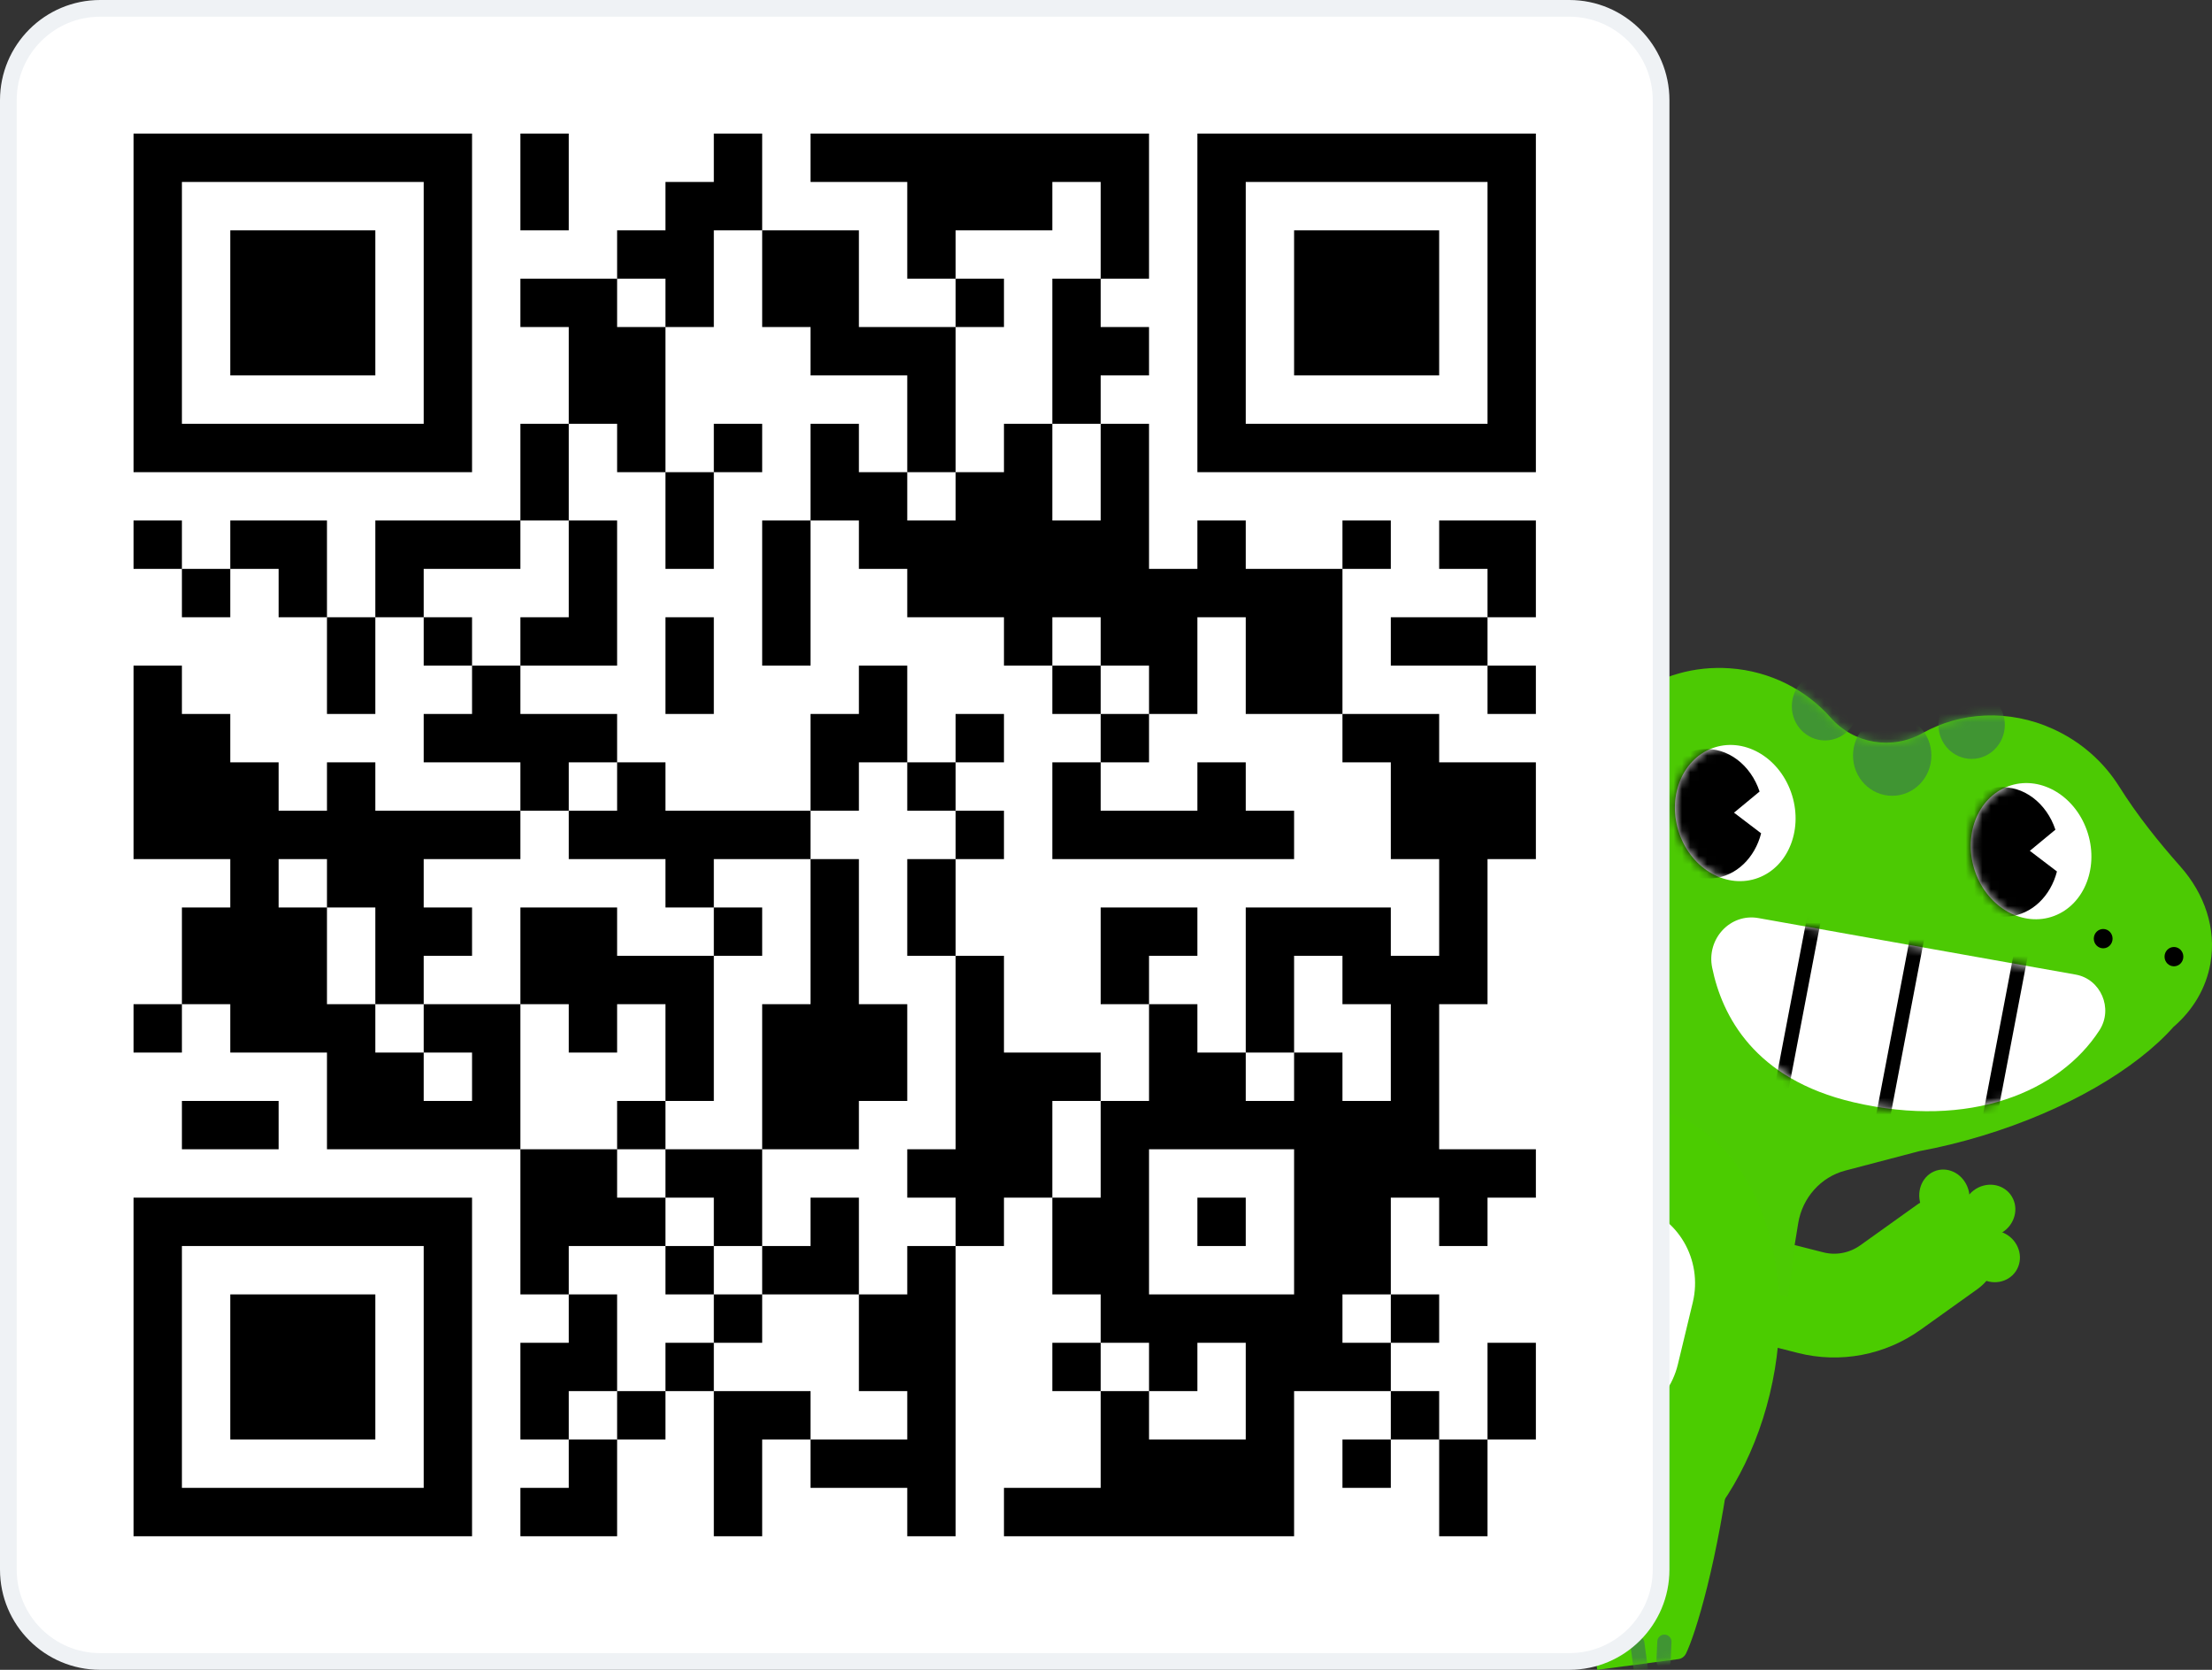 <svg width="265" height="200" viewBox="0 0 265 200" fill="none" xmlns="http://www.w3.org/2000/svg">
<rect x="0" y="0" width="265" height="200" fill="#333333" stroke="none"/>
<path d="M233.267 149.359L226.492 154.201C223.699 156.197 220.205 156.861 216.902 156.02L208.624 153.914" stroke="#4BCC00" stroke-width="12.429" stroke-linecap="round" stroke-linejoin="round"/>
<path d="M241.771 151.748C242.411 150.187 241.613 148.351 239.99 147.648C238.366 146.945 236.531 147.641 235.892 149.202C235.252 150.764 236.05 152.599 237.673 153.302C239.297 154.005 241.132 153.309 241.771 151.748Z" fill="#4BCC00"/>
<path d="M234.191 146.345C235.708 145.683 236.379 143.794 235.689 142.128C235 140.461 233.212 139.647 231.695 140.31C230.179 140.973 229.508 142.861 230.197 144.528C230.886 146.194 232.675 147.008 234.191 146.345Z" fill="#4BCC00"/>
<path d="M239.576 147.772C241.165 146.991 241.878 145.119 241.168 143.591C240.458 142.062 238.593 141.456 237.004 142.236C235.414 143.017 234.701 144.889 235.411 146.417C236.122 147.946 237.986 148.552 239.576 147.772Z" fill="#4BCC00"/>
<path d="M166.038 123.976L165.776 128.957C165.489 134.426 168.001 139.65 172.404 142.735L178.977 147.34" stroke="#4CCA03" stroke-width="12.429" stroke-linecap="round" stroke-linejoin="round"/>
<path d="M164.721 121.628C165.639 120.222 165.198 118.263 163.735 117.254C162.272 116.245 160.342 116.568 159.423 117.974C158.505 119.381 158.947 121.339 160.41 122.349C161.873 123.358 163.803 123.035 164.721 121.628Z" fill="#4CCA03"/>
<path d="M171.646 123.97C173.38 123.648 174.547 122.034 174.253 120.368C173.959 118.701 172.316 117.611 170.582 117.934C168.849 118.257 167.682 119.87 167.976 121.537C168.269 123.204 169.913 124.293 171.646 123.97Z" fill="#4CCA03"/>
<path d="M167.255 120.519C168.888 120.29 170.018 118.65 169.78 116.855C169.542 115.061 168.025 113.792 166.392 114.021C164.76 114.25 163.629 115.89 163.867 117.685C164.105 119.479 165.622 120.748 167.255 120.519Z" fill="#4CCA03"/>
<path d="M264.814 115.357C265.54 111.183 264.099 107.038 261.211 103.783C258.55 100.782 256.041 97.644 253.899 94.234C252.069 91.316 249.366 88.863 245.975 87.318C240.648 84.894 234.848 85.269 230.289 87.826C226.667 89.857 222.096 89.1 219.321 85.96C216.375 82.628 212.105 80.389 207.238 80.045C202.962 79.744 198.949 80.96 195.758 83.216C189.818 86.387 184.63 92.888 182.119 101.283C181.717 102.623 181.402 103.962 181.165 105.292C181.09 105.712 181.012 106.133 180.922 106.552C180.592 108.068 179.587 113.188 179.122 116.179C177.688 125.396 176.522 135.608 175.589 145.507L214.168 155.322C214.551 153.294 214.818 151.313 214.95 149.412L214.953 149.42L215.425 146.521C215.924 143.449 218.14 140.97 221.076 140.202L229.944 137.877H229.943C232.38 137.424 234.891 136.818 237.438 136.046C247.573 132.977 255.897 128.046 260.393 122.991C262.692 121.009 264.291 118.394 264.819 115.356L264.814 115.357Z" fill="#4CCA03"/>
<mask id="mask0_39098_106994" style="mask-type:luminance" maskUnits="userSpaceOnUse" x="188" y="80" width="69" height="40">
<path d="M245.973 87.318C240.646 84.894 234.846 85.269 230.287 87.826C226.665 89.857 222.094 89.1 219.319 85.961C216.373 82.628 212.103 80.389 207.236 80.046C197.641 79.368 189.362 86.32 188.744 95.57C188.126 104.821 195.405 112.868 204.999 113.545C212.623 114.082 219.411 109.802 222.191 103.382C222.75 109.481 226.628 115.234 232.751 118.021C241.545 122.023 251.635 118.394 255.286 109.916C258.938 101.437 254.768 91.319 245.974 87.318H245.973Z" fill="white"/>
</mask>
<g mask="url(#mask0_39098_106994)">
<path d="M226.687 95.316C229.28 95.316 231.382 93.156 231.382 90.491C231.382 87.826 229.28 85.665 226.687 85.665C224.095 85.665 221.993 87.826 221.993 90.491C221.993 93.156 224.095 95.316 226.687 95.316Z" fill="#409533"/>
<path d="M218.639 88.684C220.835 88.684 222.616 86.854 222.616 84.597C222.616 82.339 220.835 80.509 218.639 80.509C216.443 80.509 214.663 82.339 214.663 84.597C214.663 86.854 216.443 88.684 218.639 88.684Z" fill="#409533"/>
<path d="M236.202 90.898C238.399 90.898 240.179 89.068 240.179 86.81C240.179 84.553 238.399 82.723 236.202 82.723C234.006 82.723 232.226 84.553 232.226 86.81C232.226 89.068 234.006 90.898 236.202 90.898Z" fill="#409533"/>
</g>
<path d="M251.964 113.582C252.585 113.582 253.089 113.064 253.089 112.425C253.089 111.786 252.585 111.269 251.964 111.269C251.343 111.269 250.839 111.786 250.839 112.425C250.839 113.064 251.343 113.582 251.964 113.582Z" fill="black"/>
<path d="M260.44 115.738C261.061 115.738 261.565 115.22 261.565 114.582C261.565 113.943 261.061 113.425 260.44 113.425C259.818 113.425 259.315 113.943 259.315 114.582C259.315 115.22 259.818 115.738 260.44 115.738Z" fill="black"/>
<path d="M189.157 171.163C189.157 171.163 180.867 168.144 170.474 168.264C170.761 181.691 171.936 190.48 172.824 192.868C172.964 193.245 173.275 193.527 173.657 193.622L183.347 196.004L189.157 171.163Z" fill="#4CCA03"/>
<path d="M187.995 174.686C187.995 174.686 197.164 172.509 207.486 173.77C205.805 187.087 203.108 195.782 201.978 198.06C201.799 198.42 201.46 198.667 201.07 198.718L191.352 200L187.994 174.686H187.995Z" fill="#4BCC00"/>
<path d="M179.965 169.586C168.167 163.581 157.162 156.057 147.213 147.195C146.548 146.603 145.54 147.254 145.771 148.127L146.642 151.409C148.017 156.588 150.347 161.447 153.504 165.722C158.17 172.04 164.486 176.866 171.716 179.64L173.368 180.273L179.964 169.586H179.965Z" fill="#4BCC00"/>
<mask id="mask1_39098_106994" style="mask-type:luminance" maskUnits="userSpaceOnUse" x="145" y="145" width="35" height="36">
<path d="M179.965 169.586C168.167 163.582 157.162 156.057 147.213 147.195L145 145.224L146.642 151.41C148.017 156.588 150.347 161.448 153.504 165.723C158.17 172.041 164.486 176.867 171.716 179.64L173.368 180.274L179.963 169.586H179.965Z" fill="white"/>
</mask>
<g mask="url(#mask1_39098_106994)">
<path d="M158.855 161.465C161.078 161.465 162.88 159.613 162.88 157.328C162.88 155.043 161.078 153.19 158.855 153.19C156.632 153.19 154.83 155.043 154.83 157.328C154.83 159.613 156.632 161.465 158.855 161.465Z" fill="#409533"/>
<path d="M169.17 169.928C171.794 169.928 173.921 167.742 173.921 165.045C173.921 162.348 171.794 160.161 169.17 160.161C166.547 160.161 164.42 162.348 164.42 165.045C164.42 167.742 166.547 169.928 169.17 169.928Z" fill="#409533"/>
</g>
<path d="M212.024 166.972C215.863 151.025 209.924 135.795 198.76 132.955C187.596 130.115 175.433 140.74 171.595 156.686C167.756 172.633 173.694 187.863 184.858 190.703C196.023 193.544 208.185 182.919 212.024 166.972Z" fill="#4BCC00"/>
<path d="M196.007 144.419L196.006 144.419C191.022 143.151 185.982 146.276 184.748 151.4L182.964 158.811C181.731 163.935 184.771 169.116 189.755 170.384L189.756 170.384C194.74 171.652 199.781 168.527 201.014 163.403L202.798 155.992C204.031 150.868 200.991 145.687 196.007 144.419Z" fill="white"/>
<mask id="mask2_39098_106994" style="mask-type:luminance" maskUnits="userSpaceOnUse" x="168" y="167" width="22" height="30">
<path d="M189.157 171.163C189.157 171.163 178.934 167.651 168.54 167.772C168.876 183.447 173.059 193.474 173.059 193.474L183.348 196.004L189.158 171.163H189.157Z" fill="white"/>
</mask>
<g mask="url(#mask2_39098_106994)">
<path d="M175.543 191.731L175.401 194.069" stroke="#419333" stroke-width="1.7" stroke-linecap="round" stroke-linejoin="round"/>
<path d="M178.742 192.276L177.971 195.475" stroke="#419333" stroke-width="1.7" stroke-linecap="round" stroke-linejoin="round"/>
</g>
<mask id="mask3_39098_106994" style="mask-type:luminance" maskUnits="userSpaceOnUse" x="187" y="173" width="22" height="27">
<path d="M187.996 174.686C187.996 174.686 198.527 172.318 208.847 173.579C206.884 189.128 201.682 198.638 201.682 198.638L191.354 200L187.996 174.686Z" fill="white"/>
</mask>
<g mask="url(#mask3_39098_106994)">
<path d="M199.395 196.633L199.293 198.972" stroke="#409533" stroke-width="1.7" stroke-linecap="round" stroke-linejoin="round"/>
<path d="M196.156 196.822L196.59 200.089" stroke="#409533" stroke-width="1.7" stroke-linecap="round" stroke-linejoin="round"/>
</g>
<path d="M196.342 175.376C194.123 175.926 191.303 175.894 188.369 175.146C185.435 174.4 182.924 173.077 181.212 171.525" stroke="#419333" stroke-width="1.7" stroke-linecap="round" stroke-linejoin="round"/>
<path d="M188.289 175.127L183.267 195.983" stroke="#419333" stroke-width="1.7" stroke-linejoin="round"/>
<path d="M161.954 121.592C163.037 121.592 163.916 120.689 163.916 119.575C163.916 118.461 163.037 117.559 161.954 117.559C160.87 117.559 159.992 118.461 159.992 119.575C159.992 120.689 160.87 121.592 161.954 121.592Z" fill="#6EE65B"/>
<path d="M166.82 119.29C167.903 119.29 168.782 118.387 168.782 117.273C168.782 116.16 167.903 115.257 166.82 115.257C165.737 115.257 164.858 116.16 164.858 117.273C164.858 118.387 165.737 119.29 166.82 119.29Z" fill="#6EE65B"/>
<path d="M170.941 123.002C172.025 123.002 172.903 122.099 172.903 120.985C172.903 119.872 172.025 118.969 170.941 118.969C169.858 118.969 168.979 119.872 168.979 120.985C168.979 122.099 169.858 123.002 170.941 123.002Z" fill="#6EE65B"/>
<path d="M248.673 116.731L210.658 109.961C207.283 109.359 204.414 112.457 205.12 115.903C206.293 121.64 210.156 129.253 222.054 132.022C236.037 135.277 246.749 130.761 251.515 123.402C253.202 120.798 251.674 117.265 248.674 116.731H248.673Z" fill="white"/>
<mask id="mask4_39098_106994" style="mask-type:luminance" maskUnits="userSpaceOnUse" x="205" y="109" width="48" height="25">
<path d="M248.673 116.731L210.658 109.961C207.283 109.359 204.414 112.457 205.12 115.903C206.293 121.64 210.156 129.253 222.054 132.022C236.037 135.277 246.749 130.761 251.515 123.402C253.202 120.798 251.674 117.265 248.674 116.731H248.673Z" fill="white"/>
</mask>
<g mask="url(#mask4_39098_106994)">
<path d="M217.508 109.02L212.995 132.668" stroke="black" stroke-width="1.704" stroke-linecap="round" stroke-linejoin="round"/>
<path d="M242.159 113.991L237.647 137.64" stroke="black" stroke-width="1.704" stroke-linecap="round" stroke-linejoin="round"/>
<path d="M229.834 111.506L225.322 135.153" stroke="black" stroke-width="1.704" stroke-linecap="round" stroke-linejoin="round"/>
</g>
<path d="M246.085 109.706C249.774 108.317 251.528 103.718 250.002 99.433C248.475 95.148 244.248 92.8 240.559 94.189C236.87 95.578 235.116 100.177 236.643 104.462C238.169 108.746 242.396 111.094 246.085 109.706Z" fill="white"/>
<mask id="mask5_39098_106994" style="mask-type:luminance" maskUnits="userSpaceOnUse" x="236" y="93" width="15" height="18">
<path d="M246.085 109.706C249.774 108.317 251.528 103.718 250.002 99.433C248.475 95.148 244.248 92.8 240.559 94.189C236.87 95.578 235.116 100.177 236.643 104.462C238.169 108.746 242.396 111.094 246.085 109.706Z" fill="white"/>
</mask>
<g mask="url(#mask5_39098_106994)">
<path d="M243.178 101.904L246.24 99.374C245.182 96.195 242.42 94.034 239.37 94.302C235.694 94.624 232.998 98.346 233.353 102.618C233.707 106.889 236.973 110.091 240.652 109.769C243.45 109.523 245.675 107.306 246.424 104.378L243.177 101.906L243.178 101.904Z" fill="black"/>
</g>
<path d="M210.647 105.14C214.336 103.752 216.089 99.153 214.563 94.868C213.037 90.583 208.809 88.235 205.12 89.624C201.431 91.012 199.678 95.611 201.204 99.896C202.73 104.181 206.958 106.529 210.647 105.14Z" fill="white"/>
<mask id="mask6_39098_106994" style="mask-type:luminance" maskUnits="userSpaceOnUse" x="200" y="89" width="16" height="17">
<path d="M210.647 105.14C214.336 103.752 216.089 99.153 214.563 94.868C213.037 90.583 208.809 88.235 205.12 89.624C201.431 91.012 199.678 95.611 201.204 99.896C202.73 104.181 206.958 106.529 210.647 105.14Z" fill="white"/>
</mask>
<g mask="url(#mask6_39098_106994)">
<path d="M207.739 97.335L210.801 94.805C209.743 91.625 206.98 89.465 203.931 89.732C200.254 90.055 197.559 93.777 197.913 98.049C198.268 102.32 201.534 105.522 205.212 105.199C208.01 104.954 210.236 102.737 210.985 99.809L207.737 97.337L207.739 97.335Z" fill="black"/>
</g>
<path d="M12 1H188C194.075 1 199 5.925 199 12V188C199 194.075 194.075 199 188 199H12C5.925 199 1 194.075 1 188V12C1 5.925 5.925 1 12 1Z" fill="white"/>
<path d="M12 1H188C194.075 1 199 5.925 199 12V188C199 194.075 194.075 199 188 199H12C5.925 199 1 194.075 1 188V12C1 5.925 5.925 1 12 1Z" stroke="#EFF2F5" stroke-width="2"/>
<g clip-path="url(#clip0_39098_106994)">
<path d="M16 16H184V184H16V16Z" fill="white"/>
<path d="M16 16H56.552V21.793H16V16ZM62.345 16H68.138V21.793H62.345V16ZM85.517 16H91.31V21.793H85.517V16ZM97.103 16H137.655V21.793H97.103V16ZM143.448 16H184V21.793H143.448V16ZM16 21.793H21.793V27.586H16V21.793ZM50.759 21.793H56.552V27.586H50.759V21.793ZM62.345 21.793H68.138V27.586H62.345V21.793ZM79.724 21.793H91.31V27.586H79.724V21.793ZM108.69 21.793H126.069V27.586H108.69V21.793ZM131.862 21.793H137.655V27.586H131.862V21.793ZM143.448 21.793H149.241V27.586H143.448V21.793ZM178.207 21.793H184V27.586H178.207V21.793ZM16 27.586H21.793V33.379H16V27.586ZM27.586 27.586H44.965V33.379H27.586V27.586ZM50.759 27.586H56.552V33.379H50.759V27.586ZM73.931 27.586H85.517V33.379H73.931V27.586ZM91.31 27.586H102.897V33.379H91.31V27.586ZM108.69 27.586H114.483V33.379H108.69V27.586ZM131.862 27.586H137.655V33.379H131.862V27.586ZM143.448 27.586H149.241V33.379H143.448V27.586ZM155.034 27.586H172.414V33.379H155.034V27.586ZM178.207 27.586H184V33.379H178.207V27.586ZM16 33.379H21.793V39.172H16V33.379ZM27.586 33.379H44.965V39.172H27.586V33.379ZM50.759 33.379H56.552V39.172H50.759V33.379ZM62.345 33.379H73.931V39.172H62.345V33.379ZM79.724 33.379H85.517V39.172H79.724V33.379ZM91.31 33.379H102.897V39.172H91.31V33.379ZM114.483 33.379H120.276V39.172H114.483V33.379ZM126.069 33.379H131.862V39.172H126.069V33.379ZM143.448 33.379H149.241V39.172H143.448V33.379ZM155.034 33.379H172.414V39.172H155.034V33.379ZM178.207 33.379H184V39.172H178.207V33.379ZM16 39.172H21.793V44.965H16V39.172ZM27.586 39.172H44.965V44.965H27.586V39.172ZM50.759 39.172H56.552V44.965H50.759V39.172ZM68.138 39.172H79.724V44.965H68.138V39.172ZM97.103 39.172H114.483V44.965H97.103V39.172ZM126.069 39.172H137.655V44.965H126.069V39.172ZM143.448 39.172H149.241V44.965H143.448V39.172ZM155.034 39.172H172.414V44.965H155.034V39.172ZM178.207 39.172H184V44.965H178.207V39.172ZM16 44.965H21.793V50.759H16V44.965ZM50.759 44.965H56.552V50.759H50.759V44.965ZM68.138 44.965H79.724V50.759H68.138V44.965ZM108.69 44.965H114.483V50.759H108.69V44.965ZM126.069 44.965H131.862V50.759H126.069V44.965ZM143.448 44.965H149.241V50.759H143.448V44.965ZM178.207 44.965H184V50.759H178.207V44.965ZM16 50.759H56.552V56.552H16V50.759ZM62.345 50.759H68.138V56.552H62.345V50.759ZM73.931 50.759H79.724V56.552H73.931V50.759ZM85.517 50.759H91.31V56.552H85.517V50.759ZM97.103 50.759H102.897V56.552H97.103V50.759ZM108.69 50.759H114.483V56.552H108.69V50.759ZM120.276 50.759H126.069V56.552H120.276V50.759ZM131.862 50.759H137.655V56.552H131.862V50.759ZM143.448 50.759H184V56.552H143.448V50.759ZM62.345 56.552H68.138V62.345H62.345V56.552ZM79.724 56.552H85.517V62.345H79.724V56.552ZM97.103 56.552H108.69V62.345H97.103V56.552ZM114.483 56.552H126.069V62.345H114.483V56.552ZM131.862 56.552H137.655V62.345H131.862V56.552ZM16 62.345H21.793V68.138H16V62.345ZM27.586 62.345H39.172V68.138H27.586V62.345ZM44.965 62.345H62.345V68.138H44.965V62.345ZM68.138 62.345H73.931V68.138H68.138V62.345ZM79.724 62.345H85.517V68.138H79.724V62.345ZM91.31 62.345H97.103V68.138H91.31V62.345ZM102.897 62.345H137.655V68.138H102.897V62.345ZM143.448 62.345H149.241V68.138H143.448V62.345ZM160.828 62.345H166.621V68.138H160.828V62.345ZM172.414 62.345H184V68.138H172.414V62.345ZM21.793 68.138H27.586V73.931H21.793V68.138ZM33.379 68.138H39.172V73.931H33.379V68.138ZM44.965 68.138H50.759V73.931H44.965V68.138ZM68.138 68.138H73.931V73.931H68.138V68.138ZM91.31 68.138H97.103V73.931H91.31V68.138ZM108.69 68.138H160.828V73.931H108.69V68.138ZM178.207 68.138H184V73.931H178.207V68.138ZM39.172 73.931H44.965V79.724H39.172V73.931ZM50.759 73.931H56.552V79.724H50.759V73.931ZM62.345 73.931H73.931V79.724H62.345V73.931ZM79.724 73.931H85.517V79.724H79.724V73.931ZM91.31 73.931H97.103V79.724H91.31V73.931ZM120.276 73.931H126.069V79.724H120.276V73.931ZM131.862 73.931H143.448V79.724H131.862V73.931ZM149.241 73.931H160.828V79.724H149.241V73.931ZM166.621 73.931H178.207V79.724H166.621V73.931ZM16 79.724H21.793V85.517H16V79.724ZM39.172 79.724H44.965V85.517H39.172V79.724ZM56.552 79.724H62.345V85.517H56.552V79.724ZM79.724 79.724H85.517V85.517H79.724V79.724ZM102.897 79.724H108.69V85.517H102.897V79.724ZM126.069 79.724H131.862V85.517H126.069V79.724ZM137.655 79.724H143.448V85.517H137.655V79.724ZM149.241 79.724H160.828V85.517H149.241V79.724ZM178.207 79.724H184V85.517H178.207V79.724ZM16 85.517H27.586V91.31H16V85.517ZM50.759 85.517H73.931V91.31H50.759V85.517ZM97.103 85.517H108.69V91.31H97.103V85.517ZM114.483 85.517H120.276V91.31H114.483V85.517ZM131.862 85.517H137.655V91.31H131.862V85.517ZM160.828 85.517H172.414V91.31H160.828V85.517ZM16 91.31H33.379V97.103H16V91.31ZM39.172 91.31H44.965V97.103H39.172V91.31ZM62.345 91.31H68.138V97.103H62.345V91.31ZM73.931 91.31H79.724V97.103H73.931V91.31ZM97.103 91.31H102.897V97.103H97.103V91.31ZM108.69 91.31H114.483V97.103H108.69V91.31ZM126.069 91.31H131.862V97.103H126.069V91.31ZM143.448 91.31H149.241V97.103H143.448V91.31ZM166.621 91.31H184V97.103H166.621V91.31ZM16 97.103H62.345V102.897H16V97.103ZM68.138 97.103H97.103V102.897H68.138V97.103ZM114.483 97.103H120.276V102.897H114.483V97.103ZM126.069 97.103H155.034V102.897H126.069V97.103ZM166.621 97.103H184V102.897H166.621V97.103ZM27.586 102.897H33.379V108.69H27.586V102.897ZM39.172 102.897H50.759V108.69H39.172V102.897ZM79.724 102.897H85.517V108.69H79.724V102.897ZM97.103 102.897H102.897V108.69H97.103V102.897ZM108.69 102.897H114.483V108.69H108.69V102.897ZM172.414 102.897H178.207V108.69H172.414V102.897ZM21.793 108.69H39.172V114.483H21.793V108.69ZM44.965 108.69H56.552V114.483H44.965V108.69ZM62.345 108.69H73.931V114.483H62.345V108.69ZM85.517 108.69H91.31V114.483H85.517V108.69ZM97.103 108.69H102.897V114.483H97.103V108.69ZM108.69 108.69H114.483V114.483H108.69V108.69ZM131.862 108.69H143.448V114.483H131.862V108.69ZM149.241 108.69H166.621V114.483H149.241V108.69ZM172.414 108.69H178.207V114.483H172.414V108.69ZM21.793 114.483H39.172V120.276H21.793V114.483ZM44.965 114.483H50.759V120.276H44.965V114.483ZM62.345 114.483H85.517V120.276H62.345V114.483ZM97.103 114.483H102.897V120.276H97.103V114.483ZM114.483 114.483H120.276V120.276H114.483V114.483ZM131.862 114.483H137.655V120.276H131.862V114.483ZM149.241 114.483H155.034V120.276H149.241V114.483ZM160.828 114.483H178.207V120.276H160.828V114.483ZM16 120.276H21.793V126.069H16V120.276ZM27.586 120.276H44.965V126.069H27.586V120.276ZM50.759 120.276H62.345V126.069H50.759V120.276ZM68.138 120.276H73.931V126.069H68.138V120.276ZM79.724 120.276H85.517V126.069H79.724V120.276ZM91.31 120.276H108.69V126.069H91.31V120.276ZM114.483 120.276H120.276V126.069H114.483V120.276ZM137.655 120.276H143.448V126.069H137.655V120.276ZM149.241 120.276H155.034V126.069H149.241V120.276ZM166.621 120.276H172.414V126.069H166.621V120.276ZM39.172 126.069H50.759V131.862H39.172V126.069ZM56.552 126.069H62.345V131.862H56.552V126.069ZM79.724 126.069H85.517V131.862H79.724V126.069ZM91.31 126.069H108.69V131.862H91.31V126.069ZM114.483 126.069H131.862V131.862H114.483V126.069ZM137.655 126.069H149.241V131.862H137.655V126.069ZM155.034 126.069H160.828V131.862H155.034V126.069ZM166.621 126.069H172.414V131.862H166.621V126.069ZM21.793 131.862H33.379V137.655H21.793V131.862ZM39.172 131.862H62.345V137.655H39.172V131.862ZM73.931 131.862H79.724V137.655H73.931V131.862ZM91.31 131.862H102.897V137.655H91.31V131.862ZM114.483 131.862H126.069V137.655H114.483V131.862ZM131.862 131.862H172.414V137.655H131.862V131.862ZM62.345 137.655H73.931V143.448H62.345V137.655ZM79.724 137.655H91.31V143.448H79.724V137.655ZM108.69 137.655H126.069V143.448H108.69V137.655ZM131.862 137.655H137.655V143.448H131.862V137.655ZM155.034 137.655H184V143.448H155.034V137.655ZM16 143.448H56.552V149.241H16V143.448ZM62.345 143.448H79.724V149.241H62.345V143.448ZM85.517 143.448H91.31V149.241H85.517V143.448ZM97.103 143.448H102.897V149.241H97.103V143.448ZM114.483 143.448H120.276V149.241H114.483V143.448ZM126.069 143.448H137.655V149.241H126.069V143.448ZM143.448 143.448H149.241V149.241H143.448V143.448ZM155.034 143.448H166.621V149.241H155.034V143.448ZM172.414 143.448H178.207V149.241H172.414V143.448ZM16 149.241H21.793V155.034H16V149.241ZM50.759 149.241H56.552V155.034H50.759V149.241ZM62.345 149.241H68.138V155.034H62.345V149.241ZM79.724 149.241H85.517V155.034H79.724V149.241ZM91.31 149.241H102.897V155.034H91.31V149.241ZM108.69 149.241H114.483V155.034H108.69V149.241ZM126.069 149.241H137.655V155.034H126.069V149.241ZM155.034 149.241H166.621V155.034H155.034V149.241ZM16 155.034H21.793V160.828H16V155.034ZM27.586 155.034H44.965V160.828H27.586V155.034ZM50.759 155.034H56.552V160.828H50.759V155.034ZM68.138 155.034H73.931V160.828H68.138V155.034ZM85.517 155.034H91.31V160.828H85.517V155.034ZM102.897 155.034H114.483V160.828H102.897V155.034ZM131.862 155.034H160.828V160.828H131.862V155.034ZM166.621 155.034H172.414V160.828H166.621V155.034ZM16 160.828H21.793V166.621H16V160.828ZM27.586 160.828H44.965V166.621H27.586V160.828ZM50.759 160.828H56.552V166.621H50.759V160.828ZM62.345 160.828H73.931V166.621H62.345V160.828ZM79.724 160.828H85.517V166.621H79.724V160.828ZM102.897 160.828H114.483V166.621H102.897V160.828ZM126.069 160.828H131.862V166.621H126.069V160.828ZM137.655 160.828H143.448V166.621H137.655V160.828ZM149.241 160.828H166.621V166.621H149.241V160.828ZM178.207 160.828H184V166.621H178.207V160.828ZM16 166.621H21.793V172.414H16V166.621ZM27.586 166.621H44.965V172.414H27.586V166.621ZM50.759 166.621H56.552V172.414H50.759V166.621ZM62.345 166.621H68.138V172.414H62.345V166.621ZM73.931 166.621H79.724V172.414H73.931V166.621ZM85.517 166.621H97.103V172.414H85.517V166.621ZM108.69 166.621H114.483V172.414H108.69V166.621ZM131.862 166.621H137.655V172.414H131.862V166.621ZM149.241 166.621H155.034V172.414H149.241V166.621ZM166.621 166.621H172.414V172.414H166.621V166.621ZM178.207 166.621H184V172.414H178.207V166.621ZM16 172.414H21.793V178.207H16V172.414ZM50.759 172.414H56.552V178.207H50.759V172.414ZM68.138 172.414H73.931V178.207H68.138V172.414ZM85.517 172.414H91.31V178.207H85.517V172.414ZM97.103 172.414H114.483V178.207H97.103V172.414ZM131.862 172.414H155.034V178.207H131.862V172.414ZM160.828 172.414H166.621V178.207H160.828V172.414ZM172.414 172.414H178.207V178.207H172.414V172.414ZM16 178.207H56.552V184H16V178.207ZM62.345 178.207H73.931V184H62.345V178.207ZM85.517 178.207H91.31V184H85.517V178.207ZM108.69 178.207H114.483V184H108.69V178.207ZM120.276 178.207H155.034V184H120.276V178.207ZM172.414 178.207H178.207V184H172.414V178.207Z" fill="black"/>
</g>
<defs>
<clipPath id="clip0_39098_106994">
<rect width="168" height="168" fill="white" transform="translate(16 16)"/>
</clipPath>
</defs>
</svg>
